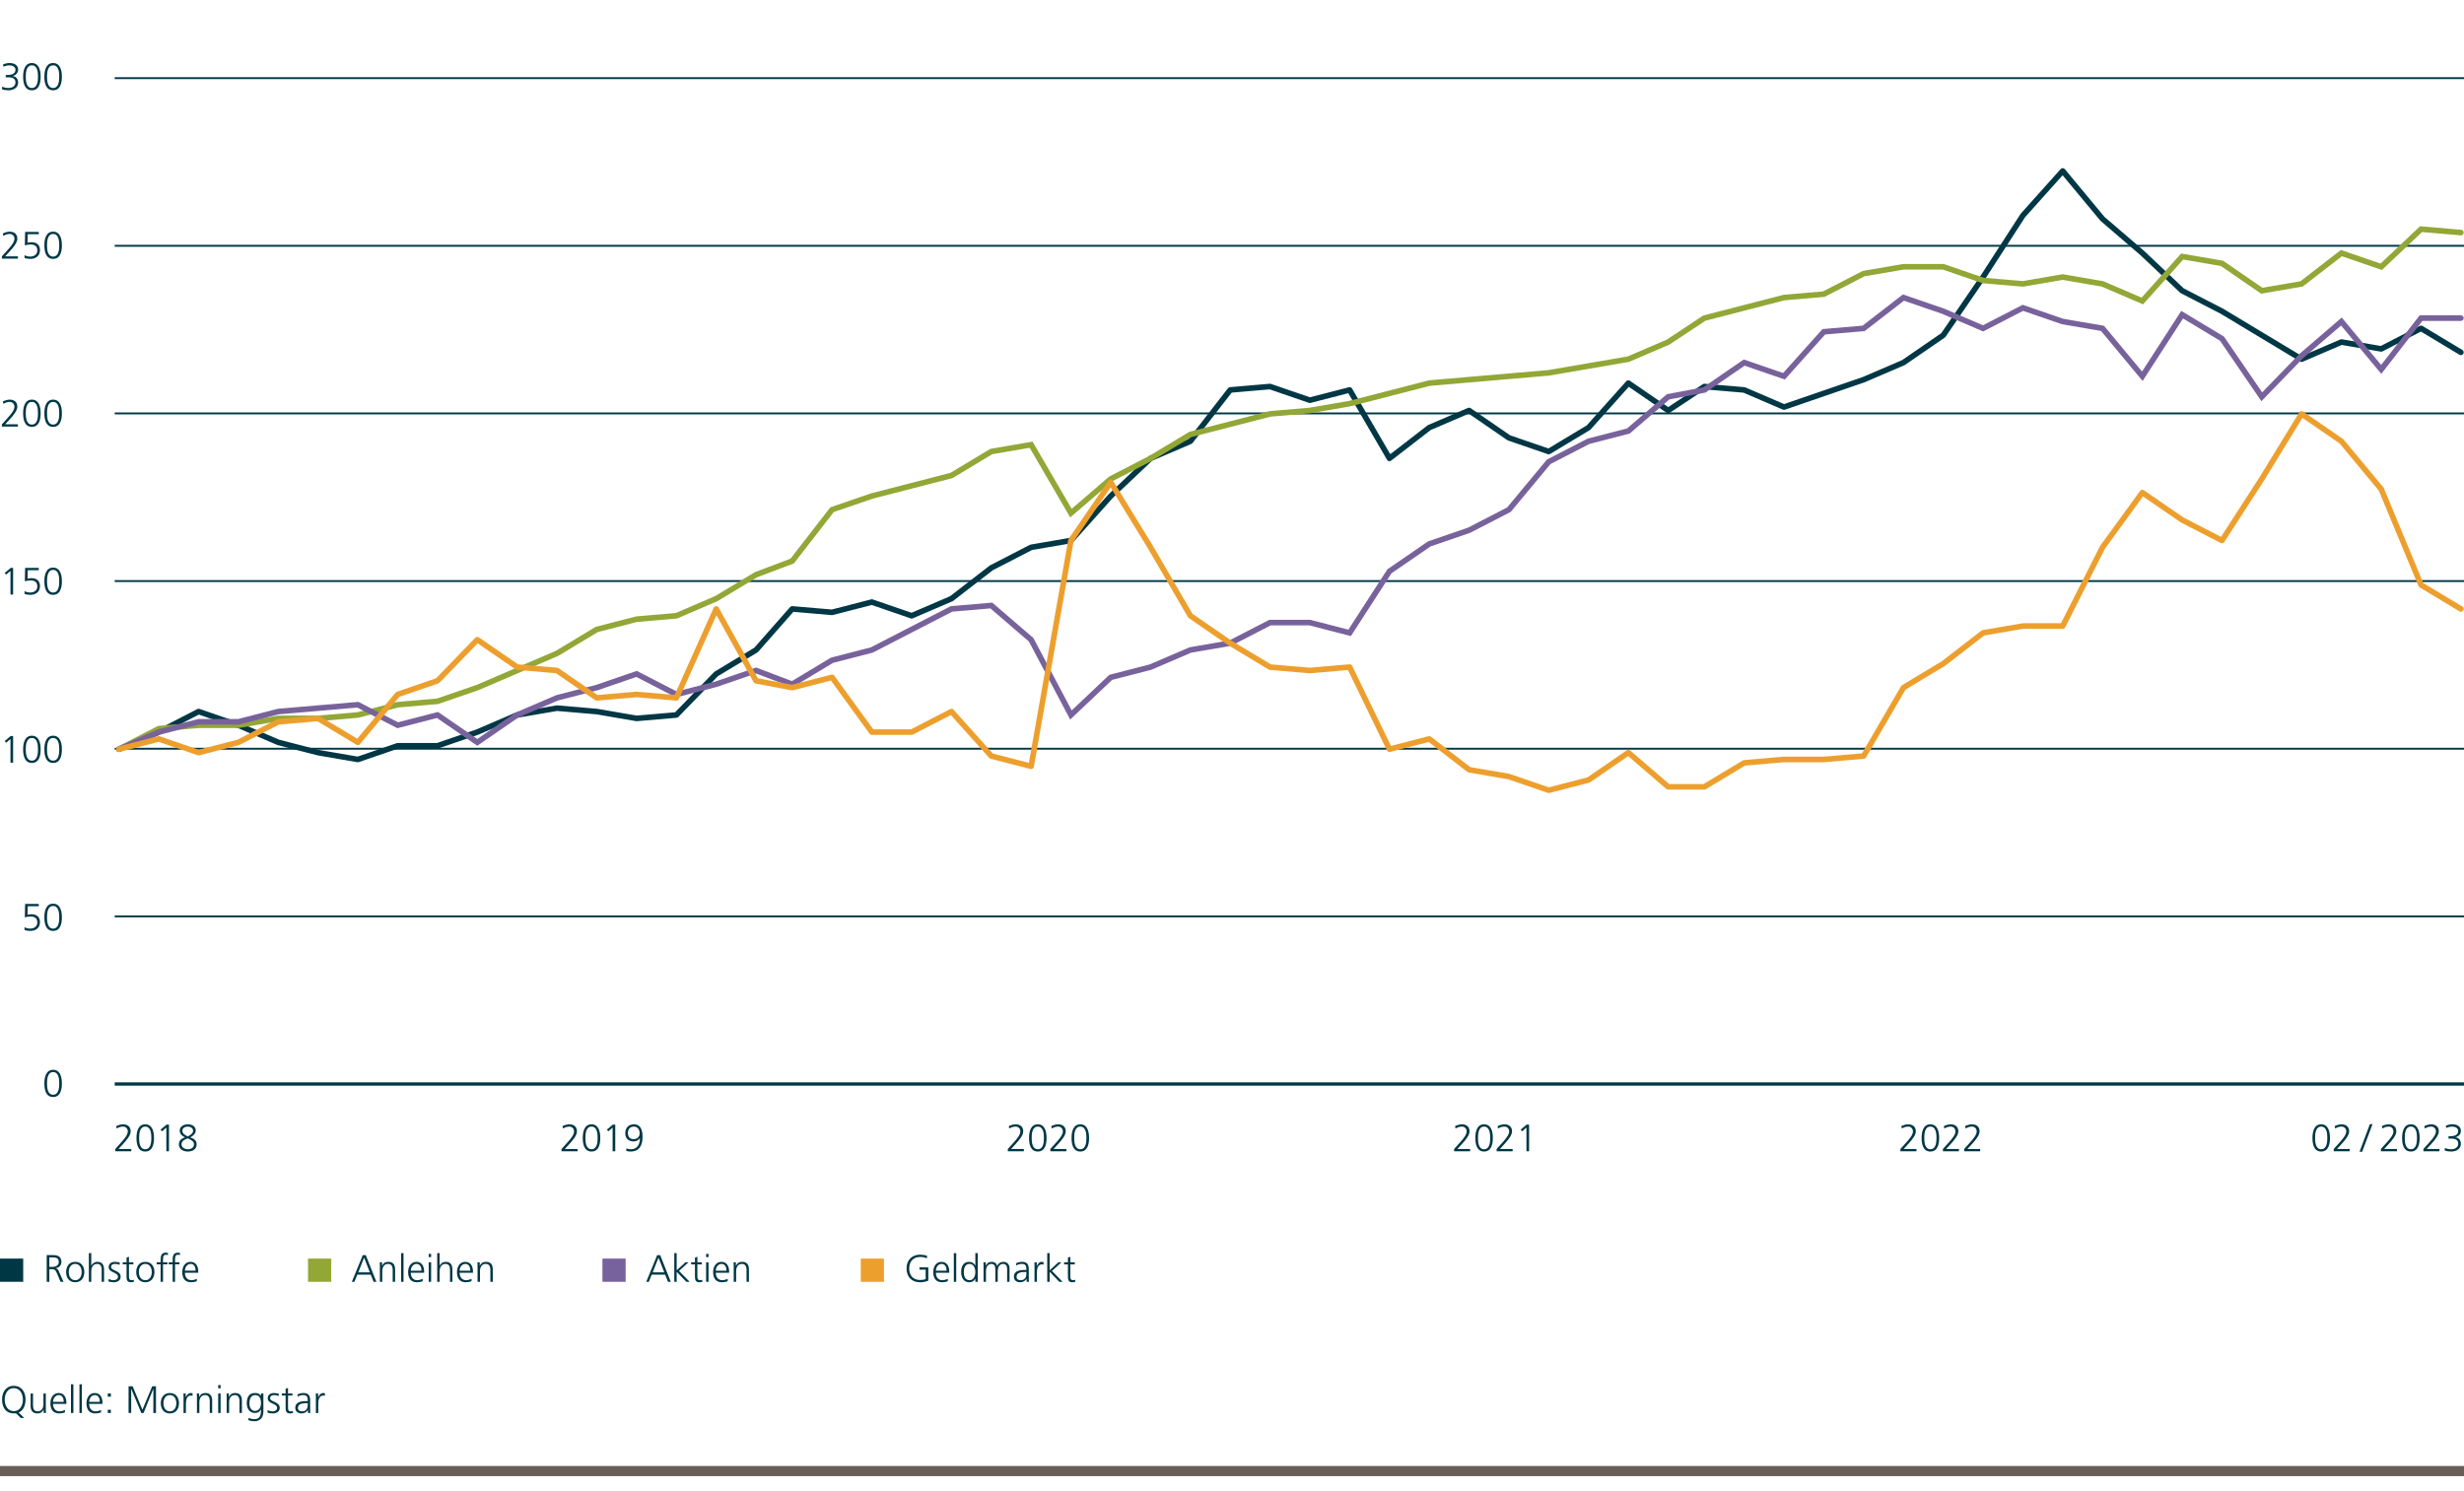 <?xml version="1.0" encoding="utf-8"?>
<!-- Generator: Adobe Illustrator 27.3.1, SVG Export Plug-In . SVG Version: 6.00 Build 0)  -->
<svg version="1.1" xmlns="http://www.w3.org/2000/svg" xmlns:xlink="http://www.w3.org/1999/xlink" x="0px" y="0px"
	 viewBox="0 0 451.276 273.13" style="enable-background:new 0 0 451.276 273.13;" xml:space="preserve">
<style type="text/css">
	.st0{fill:none;stroke:#685D57;stroke-width:1.86;stroke-miterlimit:10;}
	.st1{fill:#003745;}
	.st2{fill:#78629C;}
	.st3{fill:#92A736;}
	.st4{fill:#ED9F2E;}
	.st5{fill:none;stroke:#003745;stroke-width:0.35;stroke-linejoin:round;stroke-miterlimit:10;}
	.st6{fill:none;stroke:#003745;stroke-width:0.6;stroke-linejoin:round;stroke-miterlimit:10;}
	.st7{fill:none;stroke:#003745;stroke-width:1.028;stroke-linecap:round;stroke-linejoin:round;stroke-miterlimit:10;}
	.st8{fill:none;stroke:#92A736;stroke-width:1.028;stroke-linecap:round;stroke-miterlimit:10;}
	.st9{fill:none;stroke:#78629C;stroke-width:1.028;stroke-linecap:round;stroke-miterlimit:10;}
	.st10{fill:none;stroke:#ED9F2E;stroke-width:1.028;stroke-linecap:round;stroke-linejoin:round;stroke-miterlimit:10;}
</style>
<g id="Ebene_1">
	<line class="st0" x1="0" y1="269.459" x2="451.276" y2="269.459"/>
	<g>
		<path class="st1" d="M3.796,259.731l-0.868-0.861c-0.063,0.015-0.126,0.021-0.196,0.028c-0.063,0.007-0.133,0.007-0.203,0.007
			c-1.408,0-2.136-1.029-2.15-2.528c-0.014-1.323,0.679-2.528,2.15-2.528s2.164,1.205,2.15,2.528
			c-0.014,1.148-0.441,2.024-1.268,2.36l1.03,0.994H3.796z M0.861,256.377c0,1.036,0.519,2.108,1.667,2.108s1.667-1.072,1.667-2.108
			s-0.519-2.108-1.667-2.108S0.861,255.341,0.861,256.377z"/>
		<path class="st1" d="M8.395,257.98c0,0.273,0,0.554,0.028,0.841H7.995v-0.638H7.981c-0.147,0.322-0.414,0.722-1.156,0.722
			c-0.882,0-1.219-0.588-1.219-1.373v-2.283h0.441v2.172c0,0.672,0.238,1.106,0.847,1.106c0.806,0,1.058-0.708,1.058-1.303v-1.976
			h0.441V257.98z"/>
		<path class="st1" d="M11.895,258.709c-0.308,0.126-0.708,0.196-1.037,0.196c-1.184,0-1.625-0.799-1.625-1.87
			c0-1.093,0.603-1.87,1.506-1.87c1.008,0,1.422,0.812,1.422,1.772v0.224H9.716c0,0.757,0.406,1.366,1.177,1.366
			c0.322,0,0.791-0.133,1.001-0.267V258.709z M11.677,256.783c0-0.623-0.252-1.239-0.911-1.239c-0.651,0-1.05,0.651-1.05,1.239
			H11.677z"/>
		<path class="st1" d="M12.999,253.568h0.441v5.253h-0.441V253.568z"/>
		<path class="st1" d="M14.553,253.568h0.441v5.253h-0.441V253.568z"/>
		<path class="st1" d="M18.502,258.709c-0.308,0.126-0.708,0.196-1.037,0.196c-1.184,0-1.625-0.799-1.625-1.87
			c0-1.093,0.603-1.87,1.506-1.87c1.008,0,1.422,0.812,1.422,1.772v0.224h-2.444c0,0.757,0.406,1.366,1.177,1.366
			c0.322,0,0.791-0.133,1.001-0.267V258.709z M18.285,256.783c0-0.623-0.252-1.239-0.911-1.239c-0.651,0-1.05,0.651-1.05,1.239
			H18.285z"/>
		<path class="st1" d="M20.307,255.838H19.74v-0.589h0.567V255.838z M19.74,258.233h0.567v0.588H19.74V258.233z"/>
		<path class="st1" d="M23.547,253.933h0.749l1.786,4.301l1.793-4.301h0.693v4.889h-0.483v-4.405h-0.014l-1.779,4.405h-0.413
			l-1.835-4.405H24.03v4.405h-0.483V253.933z"/>
		<path class="st1" d="M31.115,255.165c1.155,0,1.667,0.896,1.667,1.87s-0.511,1.87-1.667,1.87c-1.156,0-1.667-0.896-1.667-1.87
			S29.959,255.165,31.115,255.165z M31.115,258.527c0.77,0,1.184-0.666,1.184-1.492s-0.414-1.491-1.184-1.491
			c-0.771,0-1.184,0.665-1.184,1.491S30.345,258.527,31.115,258.527z"/>
		<path class="st1" d="M33.613,256.048c0-0.393,0-0.539-0.028-0.799h0.441v0.687h0.014c0.161-0.399,0.462-0.771,0.917-0.771
			c0.105,0,0.231,0.021,0.308,0.042v0.463c-0.091-0.028-0.21-0.042-0.322-0.042c-0.7,0-0.889,0.784-0.889,1.429v1.765h-0.441
			V256.048z"/>
		<path class="st1" d="M36.07,256.09c0-0.273,0-0.554-0.028-0.841h0.427v0.638h0.014c0.147-0.322,0.414-0.722,1.156-0.722
			c0.882,0,1.219,0.589,1.219,1.373v2.283h-0.441v-2.171c0-0.673-0.238-1.106-0.847-1.106c-0.806,0-1.058,0.707-1.058,1.303v1.975
			H36.07V256.09z"/>
		<path class="st1" d="M40.404,254.297h-0.441v-0.588h0.441V254.297z M39.962,255.249h0.441v3.572h-0.441V255.249z"/>
		<path class="st1" d="M41.516,256.09c0-0.273,0-0.554-0.028-0.841h0.427v0.638h0.014c0.147-0.322,0.414-0.722,1.156-0.722
			c0.882,0,1.219,0.589,1.219,1.373v2.283h-0.441v-2.171c0-0.673-0.238-1.106-0.847-1.106c-0.806,0-1.058,0.707-1.058,1.303v1.975
			h-0.441V256.09z"/>
		<path class="st1" d="M48.238,258.527c0,0.994-0.448,1.807-1.674,1.807c-0.469,0-0.896-0.133-1.079-0.189l0.035-0.44
			c0.273,0.14,0.665,0.252,1.05,0.252c1.135,0,1.233-0.826,1.233-1.835H47.79c-0.238,0.519-0.63,0.7-1.085,0.7
			c-1.142,0-1.506-0.994-1.506-1.786c0-1.085,0.42-1.87,1.471-1.87c0.476,0,0.785,0.063,1.114,0.49h0.014v-0.406h0.441V258.527z
			 M46.711,258.443c0.798,0,1.085-0.757,1.085-1.408c0-0.861-0.252-1.491-1.058-1.491c-0.84,0-1.057,0.798-1.057,1.491
			C45.682,257.735,45.961,258.443,46.711,258.443z"/>
		<path class="st1" d="M49.027,258.303c0.266,0.134,0.588,0.225,0.931,0.225c0.42,0,0.792-0.231,0.792-0.638
			c0-0.848-1.716-0.714-1.716-1.751c0-0.707,0.574-0.974,1.163-0.974c0.189,0,0.567,0.042,0.882,0.161l-0.042,0.386
			c-0.231-0.105-0.546-0.168-0.791-0.168c-0.456,0-0.771,0.14-0.771,0.595c0,0.665,1.758,0.581,1.758,1.751
			c0,0.757-0.708,1.016-1.247,1.016c-0.343,0-0.687-0.042-1.001-0.168L49.027,258.303z"/>
		<path class="st1" d="M53.564,255.628h-0.812v2.311c0,0.322,0.119,0.589,0.476,0.589c0.168,0,0.28-0.035,0.406-0.084l0.028,0.364
			c-0.105,0.042-0.322,0.098-0.54,0.098c-0.784,0-0.812-0.539-0.812-1.19v-2.087h-0.7v-0.379h0.7v-0.861l0.441-0.154v1.016h0.812
			V255.628z"/>
		<path class="st1" d="M56.407,258.247h-0.014c-0.196,0.427-0.693,0.658-1.135,0.658c-1.015,0-1.176-0.687-1.176-1.009
			c0-1.197,1.274-1.253,2.199-1.253h0.084v-0.183c0-0.609-0.217-0.917-0.812-0.917c-0.371,0-0.721,0.084-1.051,0.294v-0.428
			c0.273-0.133,0.735-0.245,1.051-0.245c0.882,0,1.253,0.399,1.253,1.331v1.576c0,0.287,0,0.504,0.035,0.749h-0.434V258.247z
			 M56.365,257.021h-0.126c-0.764,0-1.674,0.077-1.674,0.861c0,0.469,0.336,0.645,0.743,0.645c1.037,0,1.058-0.903,1.058-1.289
			V257.021z"/>
		<path class="st1" d="M57.854,256.048c0-0.393,0-0.539-0.028-0.799h0.441v0.687h0.014c0.161-0.399,0.462-0.771,0.917-0.771
			c0.105,0,0.231,0.021,0.308,0.042v0.463c-0.091-0.028-0.21-0.042-0.322-0.042c-0.7,0-0.889,0.784-0.889,1.429v1.765h-0.441
			V256.048z"/>
	</g>
	<g>
		<path class="st1" d="M21.111,210.462l1.121-1.24c0.588-0.651,1.177-1.38,1.177-1.975c0-0.519-0.378-0.883-0.861-0.883
			c-0.441,0-0.792,0.126-1.177,0.351l-0.084-0.441c0.357-0.175,0.833-0.329,1.232-0.329c0.792,0,1.415,0.399,1.415,1.281
			c0,0.729-0.714,1.576-1.345,2.27l-0.883,0.967h2.339v0.42h-2.935V210.462z"/>
		<path class="st1" d="M28.204,208.437c0,1.022-0.21,2.493-1.604,2.493c-1.394,0-1.604-1.471-1.604-2.493
			c0-1.142,0.301-2.493,1.604-2.493C27.903,205.944,28.204,207.296,28.204,208.437z M25.48,208.437c0,0.812,0.105,2.073,1.121,2.073
			c1.015,0,1.121-1.261,1.121-2.073s-0.105-2.073-1.121-2.073C25.585,206.364,25.48,207.625,25.48,208.437z"/>
		<path class="st1" d="M30.514,205.993h0.434v4.889h-0.483v-4.343l-0.792,0.693l-0.266-0.314L30.514,205.993z"/>
		<path class="st1" d="M34.385,205.944c0.763,0,1.463,0.343,1.463,1.142c0,0.603-0.539,1.001-1.001,1.254
			c0.666,0.237,1.163,0.518,1.163,1.288c0,0.96-0.84,1.303-1.625,1.303c-0.778,0-1.625-0.406-1.625-1.303
			c0-0.749,0.49-1.058,1.127-1.288c-0.504-0.238-0.974-0.609-0.974-1.254C32.914,206.267,33.789,205.944,34.385,205.944z
			 M34.385,208.521c-0.567,0.231-1.142,0.428-1.142,1.106c0,0.547,0.581,0.883,1.142,0.883c0.574,0,1.142-0.252,1.142-0.925
			C35.526,208.97,34.833,208.753,34.385,208.521z M34.385,208.164c0.441-0.217,0.98-0.532,0.98-1.036
			c0-0.519-0.525-0.764-0.98-0.764c-0.512,0-0.988,0.252-0.988,0.764C33.397,207.688,33.985,207.968,34.385,208.164z"/>
	</g>
	<g>
		<path class="st1" d="M426.729,208.437c0,1.022-0.21,2.493-1.604,2.493c-1.395,0-1.604-1.471-1.604-2.493
			c0-1.142,0.302-2.493,1.604-2.493C426.427,205.944,426.729,207.296,426.729,208.437z M424.004,208.437
			c0,0.812,0.105,2.073,1.121,2.073c1.015,0,1.12-1.261,1.12-2.073s-0.105-2.073-1.12-2.073
			C424.109,206.364,424.004,207.625,424.004,208.437z"/>
		<path class="st1" d="M427.42,210.462l1.12-1.24c0.589-0.651,1.177-1.38,1.177-1.975c0-0.519-0.378-0.883-0.861-0.883
			c-0.441,0-0.791,0.126-1.177,0.351l-0.084-0.441c0.357-0.175,0.834-0.329,1.232-0.329c0.792,0,1.415,0.399,1.415,1.281
			c0,0.729-0.714,1.576-1.345,2.27l-0.883,0.967h2.34v0.42h-2.935V210.462z"/>
		<path class="st1" d="M434.042,205.909h0.483l-1.897,5.057h-0.483L434.042,205.909z"/>
		<path class="st1" d="M436.058,210.462l1.12-1.24c0.589-0.651,1.177-1.38,1.177-1.975c0-0.519-0.378-0.883-0.861-0.883
			c-0.441,0-0.791,0.126-1.177,0.351l-0.084-0.441c0.357-0.175,0.834-0.329,1.232-0.329c0.792,0,1.415,0.399,1.415,1.281
			c0,0.729-0.714,1.576-1.345,2.27l-0.883,0.967h2.34v0.42h-2.935V210.462z"/>
		<path class="st1" d="M443.15,208.437c0,1.022-0.21,2.493-1.604,2.493c-1.395,0-1.604-1.471-1.604-2.493
			c0-1.142,0.302-2.493,1.604-2.493C442.849,205.944,443.15,207.296,443.15,208.437z M440.426,208.437
			c0,0.812,0.105,2.073,1.121,2.073c1.015,0,1.12-1.261,1.12-2.073s-0.105-2.073-1.12-2.073
			C440.531,206.364,440.426,207.625,440.426,208.437z"/>
		<path class="st1" d="M443.842,210.462l1.12-1.24c0.589-0.651,1.177-1.38,1.177-1.975c0-0.519-0.378-0.883-0.861-0.883
			c-0.441,0-0.791,0.126-1.177,0.351l-0.084-0.441c0.357-0.175,0.834-0.329,1.232-0.329c0.792,0,1.415,0.399,1.415,1.281
			c0,0.729-0.714,1.576-1.345,2.27l-0.883,0.967h2.34v0.42h-2.935V210.462z"/>
		<path class="st1" d="M448.435,208.137h0.126c0.665,0,1.659-0.07,1.659-0.98c0-0.547-0.595-0.792-1.12-0.792
			c-0.386,0-0.75,0.099-1.093,0.26l-0.042-0.456c0.357-0.133,0.777-0.224,1.184-0.224c0.806,0,1.555,0.343,1.555,1.212
			c0,0.595-0.42,1.022-1.016,1.169v0.015c0.651,0.027,1.016,0.532,1.016,1.184c0,0.889-0.784,1.407-1.765,1.407
			c-0.42,0-0.812-0.049-1.205-0.196l0.057-0.462c0.399,0.189,0.826,0.238,1.177,0.238c0.588,0,1.253-0.287,1.253-1.029
			c0-0.841-0.812-0.925-1.337-0.925h-0.448V208.137z"/>
	</g>
	<g>
		<path class="st1" d="M266.32,210.462l1.121-1.24c0.588-0.651,1.177-1.38,1.177-1.975c0-0.519-0.379-0.883-0.861-0.883
			c-0.441,0-0.792,0.126-1.177,0.351l-0.084-0.441c0.356-0.175,0.833-0.329,1.232-0.329c0.791,0,1.415,0.399,1.415,1.281
			c0,0.729-0.715,1.576-1.345,2.27l-0.883,0.967h2.339v0.42h-2.935V210.462z"/>
		<path class="st1" d="M273.413,208.437c0,1.022-0.21,2.493-1.604,2.493s-1.604-1.471-1.604-2.493c0-1.142,0.301-2.493,1.604-2.493
			S273.413,207.296,273.413,208.437z M270.689,208.437c0,0.812,0.104,2.073,1.12,2.073s1.121-1.261,1.121-2.073
			s-0.105-2.073-1.121-2.073S270.689,207.625,270.689,208.437z"/>
		<path class="st1" d="M274.104,210.462l1.121-1.24c0.588-0.651,1.177-1.38,1.177-1.975c0-0.519-0.379-0.883-0.861-0.883
			c-0.441,0-0.792,0.126-1.177,0.351l-0.084-0.441c0.356-0.175,0.833-0.329,1.232-0.329c0.791,0,1.415,0.399,1.415,1.281
			c0,0.729-0.715,1.576-1.345,2.27l-0.883,0.967h2.339v0.42h-2.935V210.462z"/>
		<path class="st1" d="M279.615,205.993h0.434v4.889h-0.483v-4.343l-0.791,0.693l-0.267-0.314L279.615,205.993z"/>
	</g>
	<g>
		<path class="st1" d="M348.057,210.462l1.12-1.24c0.589-0.651,1.177-1.38,1.177-1.975c0-0.519-0.378-0.883-0.861-0.883
			c-0.441,0-0.791,0.126-1.177,0.351l-0.084-0.441c0.357-0.175,0.834-0.329,1.232-0.329c0.792,0,1.415,0.399,1.415,1.281
			c0,0.729-0.714,1.576-1.345,2.27l-0.883,0.967h2.34v0.42h-2.935V210.462z"/>
		<path class="st1" d="M355.149,208.437c0,1.022-0.21,2.493-1.604,2.493c-1.395,0-1.604-1.471-1.604-2.493
			c0-1.142,0.302-2.493,1.604-2.493S355.149,207.296,355.149,208.437z M352.425,208.437c0,0.812,0.105,2.073,1.121,2.073
			c1.015,0,1.12-1.261,1.12-2.073s-0.105-2.073-1.12-2.073C352.53,206.364,352.425,207.625,352.425,208.437z"/>
		<path class="st1" d="M355.841,210.462l1.12-1.24c0.589-0.651,1.177-1.38,1.177-1.975c0-0.519-0.378-0.883-0.861-0.883
			c-0.441,0-0.791,0.126-1.177,0.351l-0.084-0.441c0.357-0.175,0.834-0.329,1.232-0.329c0.792,0,1.415,0.399,1.415,1.281
			c0,0.729-0.714,1.576-1.345,2.27l-0.883,0.967h2.34v0.42h-2.935V210.462z"/>
		<path class="st1" d="M359.732,210.462l1.121-1.24c0.588-0.651,1.177-1.38,1.177-1.975c0-0.519-0.379-0.883-0.861-0.883
			c-0.441,0-0.792,0.126-1.177,0.351l-0.084-0.441c0.356-0.175,0.833-0.329,1.232-0.329c0.791,0,1.415,0.399,1.415,1.281
			c0,0.729-0.715,1.576-1.345,2.27l-0.883,0.967h2.339v0.42h-2.935V210.462z"/>
	</g>
	<g>
		<path class="st1" d="M102.847,210.462l1.121-1.24c0.588-0.651,1.177-1.38,1.177-1.975c0-0.519-0.378-0.883-0.861-0.883
			c-0.441,0-0.792,0.126-1.177,0.351l-0.084-0.441c0.357-0.175,0.833-0.329,1.232-0.329c0.792,0,1.415,0.399,1.415,1.281
			c0,0.729-0.714,1.576-1.345,2.27l-0.883,0.967h2.339v0.42h-2.935V210.462z"/>
		<path class="st1" d="M109.94,208.437c0,1.022-0.21,2.493-1.604,2.493c-1.395,0-1.604-1.471-1.604-2.493
			c0-1.142,0.302-2.493,1.604-2.493S109.94,207.296,109.94,208.437z M107.216,208.437c0,0.812,0.105,2.073,1.121,2.073
			c1.015,0,1.12-1.261,1.12-2.073s-0.105-2.073-1.12-2.073C107.321,206.364,107.216,207.625,107.216,208.437z"/>
		<path class="st1" d="M112.25,205.993h0.434v4.889H112.2v-4.343l-0.791,0.693l-0.267-0.314L112.25,205.993z"/>
		<path class="st1" d="M117.683,208.263c0,1.478-0.554,2.668-2.206,2.668c-0.267,0-0.525-0.049-0.785-0.112l0.043-0.462
			c0.202,0.091,0.524,0.154,0.805,0.154c1.268,0.021,1.66-1.037,1.66-2.031h-0.014c-0.253,0.413-0.693,0.603-1.149,0.603
			c-0.644,0-1.52-0.315-1.52-1.527c0-0.952,0.596-1.61,1.597-1.61C117.409,205.944,117.683,207.114,117.683,208.263z
			 M117.15,207.576c0-0.603-0.329-1.212-1.051-1.212c-0.715,0-1.1,0.497-1.1,1.156c0,0.714,0.357,1.142,1.036,1.142
			C116.737,208.662,117.15,208.221,117.15,207.576z"/>
	</g>
	<g>
		<path class="st1" d="M184.584,210.462l1.12-1.24c0.589-0.651,1.177-1.38,1.177-1.975c0-0.519-0.379-0.883-0.861-0.883
			c-0.441,0-0.791,0.126-1.177,0.351l-0.084-0.441c0.356-0.175,0.833-0.329,1.232-0.329c0.792,0,1.415,0.399,1.415,1.281
			c0,0.729-0.715,1.576-1.345,2.27l-0.883,0.967h2.339v0.42h-2.934V210.462z"/>
		<path class="st1" d="M191.676,208.437c0,1.022-0.209,2.493-1.604,2.493c-1.394,0-1.604-1.471-1.604-2.493
			c0-1.142,0.301-2.493,1.604-2.493S191.676,207.296,191.676,208.437z M188.952,208.437c0,0.812,0.104,2.073,1.12,2.073
			s1.121-1.261,1.121-2.073s-0.105-2.073-1.121-2.073S188.952,207.625,188.952,208.437z"/>
		<path class="st1" d="M192.367,210.462l1.121-1.24c0.588-0.651,1.177-1.38,1.177-1.975c0-0.519-0.378-0.883-0.861-0.883
			c-0.441,0-0.792,0.126-1.177,0.351l-0.084-0.441c0.357-0.175,0.834-0.329,1.232-0.329c0.791,0,1.415,0.399,1.415,1.281
			c0,0.729-0.714,1.576-1.345,2.27l-0.883,0.967h2.34v0.42h-2.936V210.462z"/>
		<path class="st1" d="M199.461,208.437c0,1.022-0.211,2.493-1.604,2.493c-1.395,0-1.604-1.471-1.604-2.493
			c0-1.142,0.302-2.493,1.604-2.493S199.461,207.296,199.461,208.437z M196.736,208.437c0,0.812,0.105,2.073,1.121,2.073
			c1.015,0,1.12-1.261,1.12-2.073s-0.105-2.073-1.12-2.073C196.842,206.364,196.736,207.625,196.736,208.437z"/>
	</g>
	<g>
		<path class="st1" d="M11.334,198.452c0,1.022-0.21,2.493-1.604,2.493c-1.394,0-1.604-1.471-1.604-2.493
			c0-1.142,0.301-2.493,1.604-2.493C11.033,195.959,11.334,197.31,11.334,198.452z M8.61,198.452c0,0.812,0.105,2.073,1.121,2.073
			c1.015,0,1.121-1.261,1.121-2.073s-0.105-2.073-1.121-2.073C8.715,196.379,8.61,197.64,8.61,198.452z"/>
	</g>
	<g>
		<path class="st1" d="M1.968,134.812h0.434v4.889H1.919v-4.343l-0.792,0.693l-0.266-0.314L1.968,134.812z"/>
		<path class="st1" d="M7.443,137.257c0,1.022-0.21,2.493-1.604,2.493c-1.394,0-1.604-1.471-1.604-2.493
			c0-1.142,0.301-2.493,1.604-2.493C7.142,134.764,7.443,136.115,7.443,137.257z M4.719,137.257c0,0.812,0.105,2.073,1.121,2.073
			c1.015,0,1.121-1.261,1.121-2.073s-0.105-2.073-1.121-2.073C4.824,135.184,4.719,136.444,4.719,137.257z"/>
		<path class="st1" d="M11.335,137.257c0,1.022-0.21,2.493-1.604,2.493c-1.394,0-1.604-1.471-1.604-2.493
			c0-1.142,0.301-2.493,1.604-2.493S11.335,136.115,11.335,137.257z M8.611,137.257c0,0.812,0.105,2.073,1.121,2.073
			c1.015,0,1.121-1.261,1.121-2.073s-0.105-2.073-1.121-2.073C8.716,135.184,8.611,136.444,8.611,137.257z"/>
	</g>
	<g>
		<path class="st1" d="M7.099,166H5.075l-0.035,1.569c0.161-0.057,0.364-0.105,0.743-0.105c0.945,0,1.534,0.532,1.534,1.429
			c0,1.079-0.735,1.625-1.779,1.625c-0.35,0-0.714-0.049-1.043-0.175v-0.497c0.308,0.168,0.7,0.252,1.043,0.252
			c0.637,0,1.295-0.344,1.295-1.106c0-0.757-0.399-1.106-1.226-1.106c-0.413,0-0.7,0.049-1.058,0.153l0.049-2.458h2.5V166z"/>
		<path class="st1" d="M11.334,168.024c0,1.022-0.21,2.493-1.604,2.493c-1.394,0-1.604-1.471-1.604-2.493
			c0-1.142,0.301-2.493,1.604-2.493C11.033,165.531,11.334,166.883,11.334,168.024z M8.61,168.024c0,0.812,0.105,2.073,1.121,2.073
			c1.015,0,1.121-1.261,1.121-2.073s-0.105-2.073-1.121-2.073C8.715,165.951,8.61,167.212,8.61,168.024z"/>
	</g>
	<g>
		<path class="st1" d="M0.35,77.72l1.121-1.24c0.588-0.651,1.177-1.38,1.177-1.975c0-0.519-0.378-0.883-0.861-0.883
			c-0.441,0-0.792,0.126-1.177,0.351l-0.084-0.441c0.357-0.175,0.833-0.329,1.232-0.329c0.792,0,1.415,0.399,1.415,1.281
			c0,0.729-0.714,1.576-1.345,2.27L0.945,77.72h2.339v0.42H0.35V77.72z"/>
		<path class="st1" d="M7.443,75.696c0,1.022-0.21,2.493-1.604,2.493c-1.394,0-1.604-1.471-1.604-2.493
			c0-1.142,0.301-2.493,1.604-2.493C7.142,73.203,7.443,74.554,7.443,75.696z M4.719,75.696c0,0.812,0.105,2.073,1.121,2.073
			c1.015,0,1.121-1.261,1.121-2.073s-0.105-2.073-1.121-2.073C4.824,73.622,4.719,74.883,4.719,75.696z"/>
		<path class="st1" d="M11.335,75.696c0,1.022-0.21,2.493-1.604,2.493c-1.394,0-1.604-1.471-1.604-2.493
			c0-1.142,0.301-2.493,1.604-2.493S11.335,74.554,11.335,75.696z M8.611,75.696c0,0.812,0.105,2.073,1.121,2.073
			c1.015,0,1.121-1.261,1.121-2.073s-0.105-2.073-1.121-2.073C8.716,73.622,8.611,74.883,8.611,75.696z"/>
	</g>
	<g>
		<path class="st1" d="M0.35,46.952l1.121-1.24c0.588-0.651,1.177-1.38,1.177-1.975c0-0.519-0.378-0.883-0.861-0.883
			c-0.441,0-0.792,0.126-1.177,0.351l-0.084-0.441c0.357-0.175,0.833-0.329,1.232-0.329c0.792,0,1.415,0.399,1.415,1.281
			c0,0.729-0.714,1.576-1.345,2.27l-0.883,0.967h2.339v0.42H0.35V46.952z"/>
		<path class="st1" d="M7.1,42.903H5.076l-0.035,1.569c0.161-0.057,0.364-0.105,0.743-0.105c0.945,0,1.534,0.532,1.534,1.429
			c0,1.079-0.735,1.625-1.779,1.625c-0.35,0-0.714-0.049-1.043-0.175v-0.497c0.308,0.168,0.7,0.252,1.043,0.252
			c0.637,0,1.295-0.344,1.295-1.106c0-0.757-0.399-1.106-1.226-1.106c-0.413,0-0.7,0.049-1.058,0.153L4.6,42.483h2.5V42.903z"/>
		<path class="st1" d="M11.335,44.928c0,1.022-0.21,2.493-1.604,2.493c-1.394,0-1.604-1.471-1.604-2.493
			c0-1.142,0.301-2.493,1.604-2.493S11.335,43.786,11.335,44.928z M8.611,44.928c0,0.812,0.105,2.073,1.121,2.073
			c1.015,0,1.121-1.261,1.121-2.073s-0.105-2.073-1.121-2.073C8.716,42.854,8.611,44.115,8.611,44.928z"/>
	</g>
	<g>
		<path class="st1" d="M1.968,104.019h0.434v4.889H1.919v-4.343l-0.792,0.693l-0.266-0.314L1.968,104.019z"/>
		<path class="st1" d="M7.1,104.439H5.076l-0.035,1.569c0.161-0.057,0.364-0.105,0.743-0.105c0.945,0,1.534,0.532,1.534,1.429
			c0,1.079-0.735,1.625-1.779,1.625c-0.35,0-0.714-0.049-1.043-0.175v-0.497c0.308,0.168,0.7,0.252,1.043,0.252
			c0.637,0,1.295-0.344,1.295-1.106c0-0.757-0.399-1.106-1.226-1.106c-0.413,0-0.7,0.049-1.058,0.153l0.049-2.458h2.5V104.439z"/>
		<path class="st1" d="M11.335,106.463c0,1.022-0.21,2.493-1.604,2.493c-1.394,0-1.604-1.471-1.604-2.493
			c0-1.142,0.301-2.493,1.604-2.493S11.335,105.322,11.335,106.463z M8.611,106.463c0,0.812,0.105,2.073,1.121,2.073
			c1.015,0,1.121-1.261,1.121-2.073s-0.105-2.073-1.121-2.073C8.716,104.39,8.611,105.651,8.611,106.463z"/>
	</g>
	<g>
		<path class="st1" d="M1.051,13.742h0.126c0.665,0,1.66-0.07,1.66-0.98c0-0.547-0.595-0.792-1.121-0.792
			c-0.385,0-0.75,0.099-1.092,0.26l-0.042-0.456c0.357-0.133,0.777-0.224,1.184-0.224c0.805,0,1.555,0.343,1.555,1.212
			c0,0.595-0.42,1.022-1.016,1.169v0.015c0.651,0.027,1.016,0.532,1.016,1.184c0,0.889-0.785,1.407-1.765,1.407
			c-0.42,0-0.812-0.049-1.205-0.196l0.056-0.462c0.399,0.189,0.826,0.238,1.177,0.238c0.588,0,1.253-0.287,1.253-1.029
			c0-0.841-0.812-0.925-1.337-0.925H1.051V13.742z"/>
		<path class="st1" d="M7.443,14.043c0,1.022-0.21,2.493-1.604,2.493c-1.394,0-1.604-1.471-1.604-2.493
			c0-1.142,0.301-2.493,1.604-2.493C7.142,11.55,7.443,12.901,7.443,14.043z M4.719,14.043c0,0.812,0.105,2.073,1.121,2.073
			c1.015,0,1.121-1.261,1.121-2.073S6.854,11.97,5.839,11.97C4.824,11.97,4.719,13.23,4.719,14.043z"/>
		<path class="st1" d="M11.335,14.043c0,1.022-0.21,2.493-1.604,2.493c-1.394,0-1.604-1.471-1.604-2.493
			c0-1.142,0.301-2.493,1.604-2.493S11.335,12.901,11.335,14.043z M8.611,14.043c0,0.812,0.105,2.073,1.121,2.073
			c1.015,0,1.121-1.261,1.121-2.073s-0.105-2.073-1.121-2.073C8.716,11.97,8.611,13.23,8.611,14.043z"/>
	</g>
	<g>
		<path class="st1" d="M120.365,229.905h0.546l1.94,4.889h-0.505l-0.525-1.31h-2.465l-0.525,1.31h-0.47L120.365,229.905z
			 M120.603,230.367l-1.064,2.697h2.122L120.603,230.367z"/>
		<path class="st1" d="M123.493,229.541h0.441v3.145l1.597-1.464h0.567l-1.744,1.583l1.954,1.989h-0.609l-1.765-1.835v1.835h-0.441
			V229.541z"/>
		<path class="st1" d="M128.534,231.601h-0.812v2.311c0,0.322,0.119,0.589,0.476,0.589c0.169,0,0.28-0.035,0.406-0.084l0.028,0.364
			c-0.105,0.042-0.322,0.098-0.539,0.098c-0.784,0-0.812-0.539-0.812-1.19v-2.087h-0.7v-0.379h0.7v-0.861l0.441-0.154v1.016h0.812
			V231.601z"/>
		<path class="st1" d="M129.766,230.269h-0.441v-0.588h0.441V230.269z M129.324,231.222h0.441v3.572h-0.441V231.222z"/>
		<path class="st1" d="M133.273,234.682c-0.309,0.126-0.708,0.196-1.037,0.196c-1.184,0-1.625-0.799-1.625-1.87
			c0-1.093,0.603-1.87,1.506-1.87c1.009,0,1.422,0.812,1.422,1.772v0.224h-2.444c0,0.757,0.406,1.366,1.177,1.366
			c0.322,0,0.791-0.133,1.002-0.267V234.682z M133.056,232.756c0-0.623-0.252-1.239-0.91-1.239c-0.651,0-1.051,0.651-1.051,1.239
			H133.056z"/>
		<path class="st1" d="M134.378,232.062c0-0.273,0-0.554-0.028-0.841h0.428v0.638h0.014c0.147-0.322,0.413-0.722,1.155-0.722
			c0.883,0,1.219,0.589,1.219,1.373v2.283h-0.441v-2.171c0-0.673-0.237-1.106-0.847-1.106c-0.806,0-1.058,0.707-1.058,1.303v1.975
			h-0.441V232.062z"/>
	</g>
	<rect x="110.334" y="230.542" class="st2" width="4.252" height="4.252"/>
	<g>
		<path class="st1" d="M66.444,229.905h0.546l1.94,4.889h-0.504l-0.525-1.31h-2.465l-0.525,1.31h-0.47L66.444,229.905z
			 M66.682,230.367l-1.064,2.697h2.122L66.682,230.367z"/>
		<path class="st1" d="M69.572,232.062c0-0.273,0-0.554-0.028-0.841h0.427v0.638h0.014c0.147-0.322,0.414-0.722,1.156-0.722
			c0.882,0,1.219,0.589,1.219,1.373v2.283h-0.441v-2.171c0-0.673-0.238-1.106-0.847-1.106c-0.806,0-1.058,0.707-1.058,1.303v1.975
			h-0.441V232.062z"/>
		<path class="st1" d="M73.464,229.541h0.441v5.253h-0.441V229.541z"/>
		<path class="st1" d="M77.413,234.682c-0.308,0.126-0.708,0.196-1.037,0.196c-1.184,0-1.625-0.799-1.625-1.87
			c0-1.093,0.603-1.87,1.506-1.87c1.008,0,1.422,0.812,1.422,1.772v0.224h-2.444c0,0.757,0.406,1.366,1.177,1.366
			c0.322,0,0.791-0.133,1.001-0.267V234.682z M77.196,232.756c0-0.623-0.252-1.239-0.911-1.239c-0.651,0-1.05,0.651-1.05,1.239
			H77.196z"/>
		<path class="st1" d="M78.959,230.269h-0.441v-0.588h0.441V230.269z M78.518,231.222h0.441v3.572h-0.441V231.222z"/>
		<path class="st1" d="M80.071,229.541h0.441v2.283h0.014c0.189-0.392,0.588-0.687,1.114-0.687c0.959,0,1.219,0.638,1.219,1.521
			v2.136h-0.441v-2.129c0-0.616-0.119-1.148-0.847-1.148c-0.785,0-1.058,0.742-1.058,1.365v1.912h-0.441V229.541z"/>
		<path class="st1" d="M86.359,234.682c-0.308,0.126-0.708,0.196-1.037,0.196c-1.184,0-1.625-0.799-1.625-1.87
			c0-1.093,0.603-1.87,1.506-1.87c1.009,0,1.422,0.812,1.422,1.772v0.224h-2.444c0,0.757,0.406,1.366,1.177,1.366
			c0.322,0,0.791-0.133,1.001-0.267V234.682z M86.142,232.756c0-0.623-0.252-1.239-0.911-1.239c-0.651,0-1.05,0.651-1.05,1.239
			H86.142z"/>
		<path class="st1" d="M87.463,232.062c0-0.273,0-0.554-0.028-0.841h0.427v0.638h0.014c0.147-0.322,0.414-0.722,1.156-0.722
			c0.882,0,1.219,0.589,1.219,1.373v2.283H89.81v-2.171c0-0.673-0.238-1.106-0.847-1.106c-0.806,0-1.058,0.707-1.058,1.303v1.975
			h-0.441V232.062z"/>
	</g>
	<rect x="56.413" y="230.541" class="st3" width="4.252" height="4.252"/>
	<g>
		<path class="st1" d="M8.553,229.904h1.261c0.869,0,1.436,0.371,1.436,1.268c0,0.631-0.483,1.051-1.086,1.128v0.014
			c0.393,0.049,0.477,0.26,0.63,0.589l0.833,1.891h-0.532l-0.708-1.653c-0.28-0.63-0.49-0.651-0.952-0.651H9.037v2.305H8.553
			V229.904z M9.037,232.068h0.511c0.567,0,1.219-0.217,1.219-0.896c0-0.798-0.567-0.848-1.233-0.848H9.037V232.068z"/>
		<path class="st1" d="M13.776,231.137c1.155,0,1.667,0.896,1.667,1.87s-0.511,1.87-1.667,1.87c-1.156,0-1.667-0.896-1.667-1.87
			S12.621,231.137,13.776,231.137z M13.776,234.499c0.77,0,1.184-0.666,1.184-1.492s-0.414-1.491-1.184-1.491
			c-0.771,0-1.184,0.665-1.184,1.491S13.006,234.499,13.776,234.499z"/>
		<path class="st1" d="M16.274,229.54h0.441v2.283h0.014c0.189-0.392,0.588-0.687,1.113-0.687c0.959,0,1.219,0.638,1.219,1.521
			v2.136h-0.441v-2.129c0-0.616-0.119-1.148-0.847-1.148c-0.785,0-1.058,0.742-1.058,1.365v1.912h-0.441V229.54z"/>
		<path class="st1" d="M19.894,234.274c0.266,0.134,0.588,0.225,0.931,0.225c0.42,0,0.792-0.231,0.792-0.638
			c0-0.848-1.716-0.714-1.716-1.751c0-0.707,0.574-0.974,1.163-0.974c0.189,0,0.567,0.042,0.882,0.161l-0.042,0.386
			c-0.231-0.105-0.546-0.168-0.791-0.168c-0.456,0-0.771,0.14-0.771,0.595c0,0.665,1.758,0.581,1.758,1.751
			c0,0.757-0.708,1.016-1.247,1.016c-0.343,0-0.687-0.042-1.001-0.168L19.894,234.274z"/>
		<path class="st1" d="M24.431,231.6h-0.812v2.311c0,0.322,0.119,0.589,0.476,0.589c0.168,0,0.28-0.035,0.406-0.084l0.028,0.364
			c-0.105,0.042-0.322,0.098-0.54,0.098c-0.784,0-0.812-0.539-0.812-1.19V231.6h-0.7v-0.379h0.7v-0.861l0.441-0.154v1.016h0.812
			V231.6z"/>
		<path class="st1" d="M26.615,231.137c1.155,0,1.667,0.896,1.667,1.87s-0.511,1.87-1.667,1.87c-1.156,0-1.667-0.896-1.667-1.87
			S25.459,231.137,26.615,231.137z M26.615,234.499c0.77,0,1.184-0.666,1.184-1.492s-0.414-1.491-1.184-1.491
			c-0.771,0-1.184,0.665-1.184,1.491S25.844,234.499,26.615,234.499z"/>
		<path class="st1" d="M29.414,231.6h-0.721v-0.379h0.721v-0.259c0-0.749,0.028-1.506,0.945-1.506c0.14,0,0.33,0.021,0.414,0.07
			l-0.028,0.385c-0.091-0.049-0.224-0.077-0.35-0.077c-0.602,0-0.539,0.651-0.539,1.079v0.308h0.805v0.379h-0.805v3.193h-0.441
			V231.6z"/>
		<path class="st1" d="M31.619,231.6h-0.721v-0.379h0.721v-0.259c0-0.749,0.028-1.506,0.945-1.506c0.14,0,0.33,0.021,0.414,0.07
			l-0.028,0.385c-0.091-0.049-0.224-0.077-0.35-0.077c-0.602,0-0.539,0.651-0.539,1.079v0.308h0.805v0.379h-0.805v3.193h-0.441
			V231.6z"/>
		<path class="st1" d="M36.044,234.681c-0.308,0.126-0.708,0.196-1.037,0.196c-1.184,0-1.625-0.799-1.625-1.87
			c0-1.093,0.603-1.87,1.506-1.87c1.008,0,1.422,0.812,1.422,1.772v0.224h-2.444c0,0.757,0.406,1.366,1.177,1.366
			c0.322,0,0.791-0.133,1.001-0.267V234.681z M35.827,232.755c0-0.623-0.252-1.239-0.911-1.239c-0.651,0-1.05,0.651-1.05,1.239
			H35.827z"/>
	</g>
	<rect x="0" y="230.541" class="st1" width="4.252" height="4.252"/>
	<g>
		<path class="st1" d="M169.534,232.566h-1.135v-0.42h1.618v2.431c-0.498,0.217-0.981,0.301-1.521,0.301
			c-1.541,0-2.465-1.016-2.465-2.528c0-1.484,0.952-2.528,2.465-2.528c0.371,0,0.98,0.063,1.31,0.231l-0.056,0.448
			c-0.378-0.211-0.826-0.26-1.254-0.26c-1.268,0-1.981,0.896-1.981,2.108c0,1.232,0.693,2.108,1.981,2.108
			c0.302,0,0.806-0.035,1.037-0.176V232.566z"/>
		<path class="st1" d="M173.586,234.682c-0.308,0.126-0.707,0.196-1.036,0.196c-1.184,0-1.625-0.799-1.625-1.87
			c0-1.093,0.603-1.87,1.506-1.87c1.009,0,1.422,0.812,1.422,1.772v0.224h-2.444c0,0.757,0.406,1.366,1.177,1.366
			c0.321,0,0.791-0.133,1.001-0.267V234.682z M173.369,232.756c0-0.623-0.252-1.239-0.911-1.239c-0.651,0-1.05,0.651-1.05,1.239
			H173.369z"/>
		<path class="st1" d="M174.69,229.541h0.441v5.253h-0.441V229.541z"/>
		<path class="st1" d="M179.074,234.794h-0.441v-0.567h-0.014c-0.238,0.455-0.603,0.651-1.114,0.651c-0.98,0-1.471-0.812-1.471-1.87
			c0-1.085,0.42-1.87,1.471-1.87c0.7,0,1.051,0.512,1.114,0.687h0.014v-2.283h0.441V234.794z M177.575,234.5
			c0.784,0,1.058-0.841,1.058-1.492s-0.273-1.491-1.058-1.491c-0.841,0-1.058,0.798-1.058,1.491S176.734,234.5,177.575,234.5z"/>
		<path class="st1" d="M184.451,234.794v-2.374c0-0.505-0.189-0.903-0.757-0.903c-0.483,0-0.959,0.413-0.959,1.303v1.975h-0.441
			v-2.374c0-0.505-0.189-0.903-0.757-0.903c-0.483,0-0.959,0.413-0.959,1.303v1.975h-0.441v-2.731c0-0.273,0-0.554-0.028-0.841
			h0.428v0.603l0.014,0.007c0.14-0.245,0.351-0.693,1.113-0.693c0.315,0,0.834,0.134,0.946,0.757h0.014
			c0.161-0.42,0.581-0.757,1.142-0.757c0.722,0,1.128,0.505,1.128,1.198v2.458H184.451z"/>
		<path class="st1" d="M188.02,234.22h-0.014c-0.196,0.427-0.693,0.658-1.135,0.658c-1.016,0-1.177-0.687-1.177-1.009
			c0-1.197,1.274-1.253,2.199-1.253h0.084v-0.183c0-0.609-0.217-0.917-0.812-0.917c-0.371,0-0.721,0.084-1.051,0.294v-0.428
			c0.273-0.133,0.735-0.245,1.051-0.245c0.883,0,1.254,0.399,1.254,1.331v1.576c0,0.287,0,0.504,0.035,0.749h-0.435V234.22z
			 M187.978,232.994h-0.126c-0.764,0-1.674,0.077-1.674,0.861c0,0.469,0.336,0.645,0.742,0.645c1.037,0,1.058-0.903,1.058-1.289
			V232.994z"/>
		<path class="st1" d="M189.468,232.02c0-0.393,0-0.539-0.028-0.799h0.441v0.687h0.014c0.161-0.399,0.463-0.771,0.918-0.771
			c0.104,0,0.231,0.021,0.308,0.042v0.463c-0.091-0.028-0.21-0.042-0.322-0.042c-0.7,0-0.889,0.784-0.889,1.429v1.765h-0.441V232.02
			z"/>
		<path class="st1" d="M191.799,229.541h0.441v3.145l1.597-1.464h0.567l-1.744,1.583l1.954,1.989h-0.609l-1.765-1.835v1.835h-0.441
			V229.541z"/>
		<path class="st1" d="M196.84,231.601h-0.812v2.311c0,0.322,0.119,0.589,0.476,0.589c0.169,0,0.28-0.035,0.406-0.084l0.028,0.364
			c-0.105,0.042-0.322,0.098-0.539,0.098c-0.784,0-0.812-0.539-0.812-1.19v-2.087h-0.7v-0.379h0.7v-0.861l0.441-0.154v1.016h0.812
			V231.601z"/>
	</g>
	<rect x="157.646" y="230.542" class="st4" width="4.252" height="4.252"/>
</g>
<g id="Ebene_2">
</g>
<g id="Ebene_3">
	<g>
		<path class="st5" d="M21.01,14.311h430.866 M21.01,45.02h430.866 M21.01,75.728h430.866 M21.01,106.437h430.866 M21.01,137.146
			h430.866 M21.01,167.854h430.866"/>
	</g>
	<g>
		<line class="st6" x1="21.01" y1="198.563" x2="451.877" y2="198.563"/>
	</g>
	<g>
		<polyline class="st7" points="21.791,137.233 29.083,134.099 36.375,130.339 43.668,132.846 50.96,135.979 58.252,137.859 
			65.544,139.113 72.836,136.606 80.128,136.606 87.42,134.099 94.713,130.965 102.005,129.712 109.297,130.339 116.589,131.592 
			123.881,130.965 131.173,123.445 138.465,119.058 145.095,111.538 152.387,112.164 159.679,110.284 166.971,112.791 
			174.263,109.657 181.555,104.017 188.847,100.257 196.14,99.003 203.432,90.856 210.724,83.962 218.016,80.829 225.308,71.428 
			232.6,70.802 239.892,73.308 247.185,71.428 254.477,83.962 261.769,78.322 269.061,75.189 276.353,80.202 283.645,82.709 
			290.937,78.322 298.23,70.175 305.522,75.189 312.151,70.802 319.443,71.428 326.735,74.562 334.027,72.055 341.319,69.548 
			348.612,66.415 355.904,61.401 363.196,50.747 370.488,39.466 377.78,31.319 385.072,40.093 392.364,46.36 399.657,53.254 
			406.949,57.014 414.241,61.401 421.533,65.788 428.825,62.654 436.117,63.908 443.409,60.148 450.702,64.535 		"/>
	</g>
	<g>
		<polyline class="st8" points="21.791,137.233 29.083,133.472 36.375,132.846 43.668,132.846 50.96,131.592 58.252,131.592 
			65.544,130.965 72.836,129.085 80.128,128.459 87.42,125.952 94.713,122.818 102.005,119.685 109.297,115.298 116.589,113.418 
			123.881,112.791 131.173,109.657 138.465,105.271 145.095,102.764 152.387,93.363 159.679,90.856 166.971,88.976 174.263,87.096 
			181.555,82.709 188.847,81.456 196.14,93.99 203.432,87.723 210.724,83.962 218.016,79.576 225.308,77.695 232.6,75.815 
			239.892,75.189 247.185,73.935 254.477,72.055 261.769,70.175 269.061,69.548 276.353,68.921 283.645,68.295 290.937,67.041 
			298.23,65.788 305.522,62.654 312.151,58.267 319.443,56.387 326.735,54.507 334.027,53.881 341.319,50.12 348.612,48.867 
			355.904,48.867 363.196,51.374 370.488,52 377.78,50.747 385.072,52 392.364,55.134 399.657,46.987 406.949,48.24 414.241,53.254 
			421.533,52 428.825,46.36 436.117,48.867 443.409,41.973 450.702,42.6 		"/>
	</g>
	<g>
		<polyline class="st9" points="21.791,137.233 29.083,134.099 36.375,132.219 43.668,132.219 50.96,130.339 58.252,129.712 
			65.544,129.085 72.836,132.846 80.128,130.965 87.42,135.979 94.713,130.965 102.005,127.832 109.297,125.952 116.589,123.445 
			123.881,127.205 131.173,125.325 138.465,122.818 145.095,125.325 152.387,120.938 159.679,119.058 166.971,115.298 
			174.263,111.538 181.555,110.911 188.847,117.178 196.14,130.965 203.432,124.072 210.724,122.192 218.016,119.058 
			225.308,117.805 232.6,114.044 239.892,114.044 247.185,115.925 254.477,104.644 261.769,99.63 269.061,97.123 276.353,93.363 
			283.645,84.589 290.937,80.829 298.23,78.949 305.522,72.682 312.151,71.428 319.443,66.415 326.735,68.921 334.027,60.774 
			341.319,60.148 348.612,54.507 355.904,57.014 363.196,60.148 370.488,56.387 377.78,58.894 385.072,60.148 392.364,68.921 
			399.657,57.641 406.949,62.028 414.241,72.682 421.533,65.161 428.825,58.894 436.117,67.668 443.409,58.267 450.702,58.267 		"/>
	</g>
	<g>
		<polyline class="st10" points="21.791,137.233 29.083,135.352 36.375,137.859 43.668,135.979 50.96,132.219 58.252,131.592 
			65.544,135.979 72.836,127.205 80.128,124.698 87.42,117.178 94.713,122.192 102.005,122.818 109.297,127.832 116.589,127.205 
			123.881,127.832 131.173,111.538 138.465,124.698 145.095,125.952 152.387,124.072 159.679,134.099 166.971,134.099 
			174.263,130.339 181.555,138.486 188.847,140.366 196.14,99.003 203.432,88.349 210.724,100.257 218.016,112.791 225.308,117.805 
			232.6,122.192 239.892,122.818 247.185,122.192 254.477,137.233 261.769,135.352 269.061,140.993 276.353,142.246 
			283.645,144.753 290.937,142.873 298.23,137.859 305.522,144.126 312.151,144.126 319.443,139.739 326.735,139.113 
			334.027,139.113 341.319,138.486 348.612,125.952 355.904,121.565 363.196,115.925 370.488,114.671 377.78,114.671 
			385.072,100.257 392.364,90.23 399.657,95.243 406.949,99.003 414.241,87.723 421.533,75.815 428.825,80.829 436.117,89.603 
			443.409,107.151 450.702,111.538 		"/>
	</g>
</g>
</svg>
